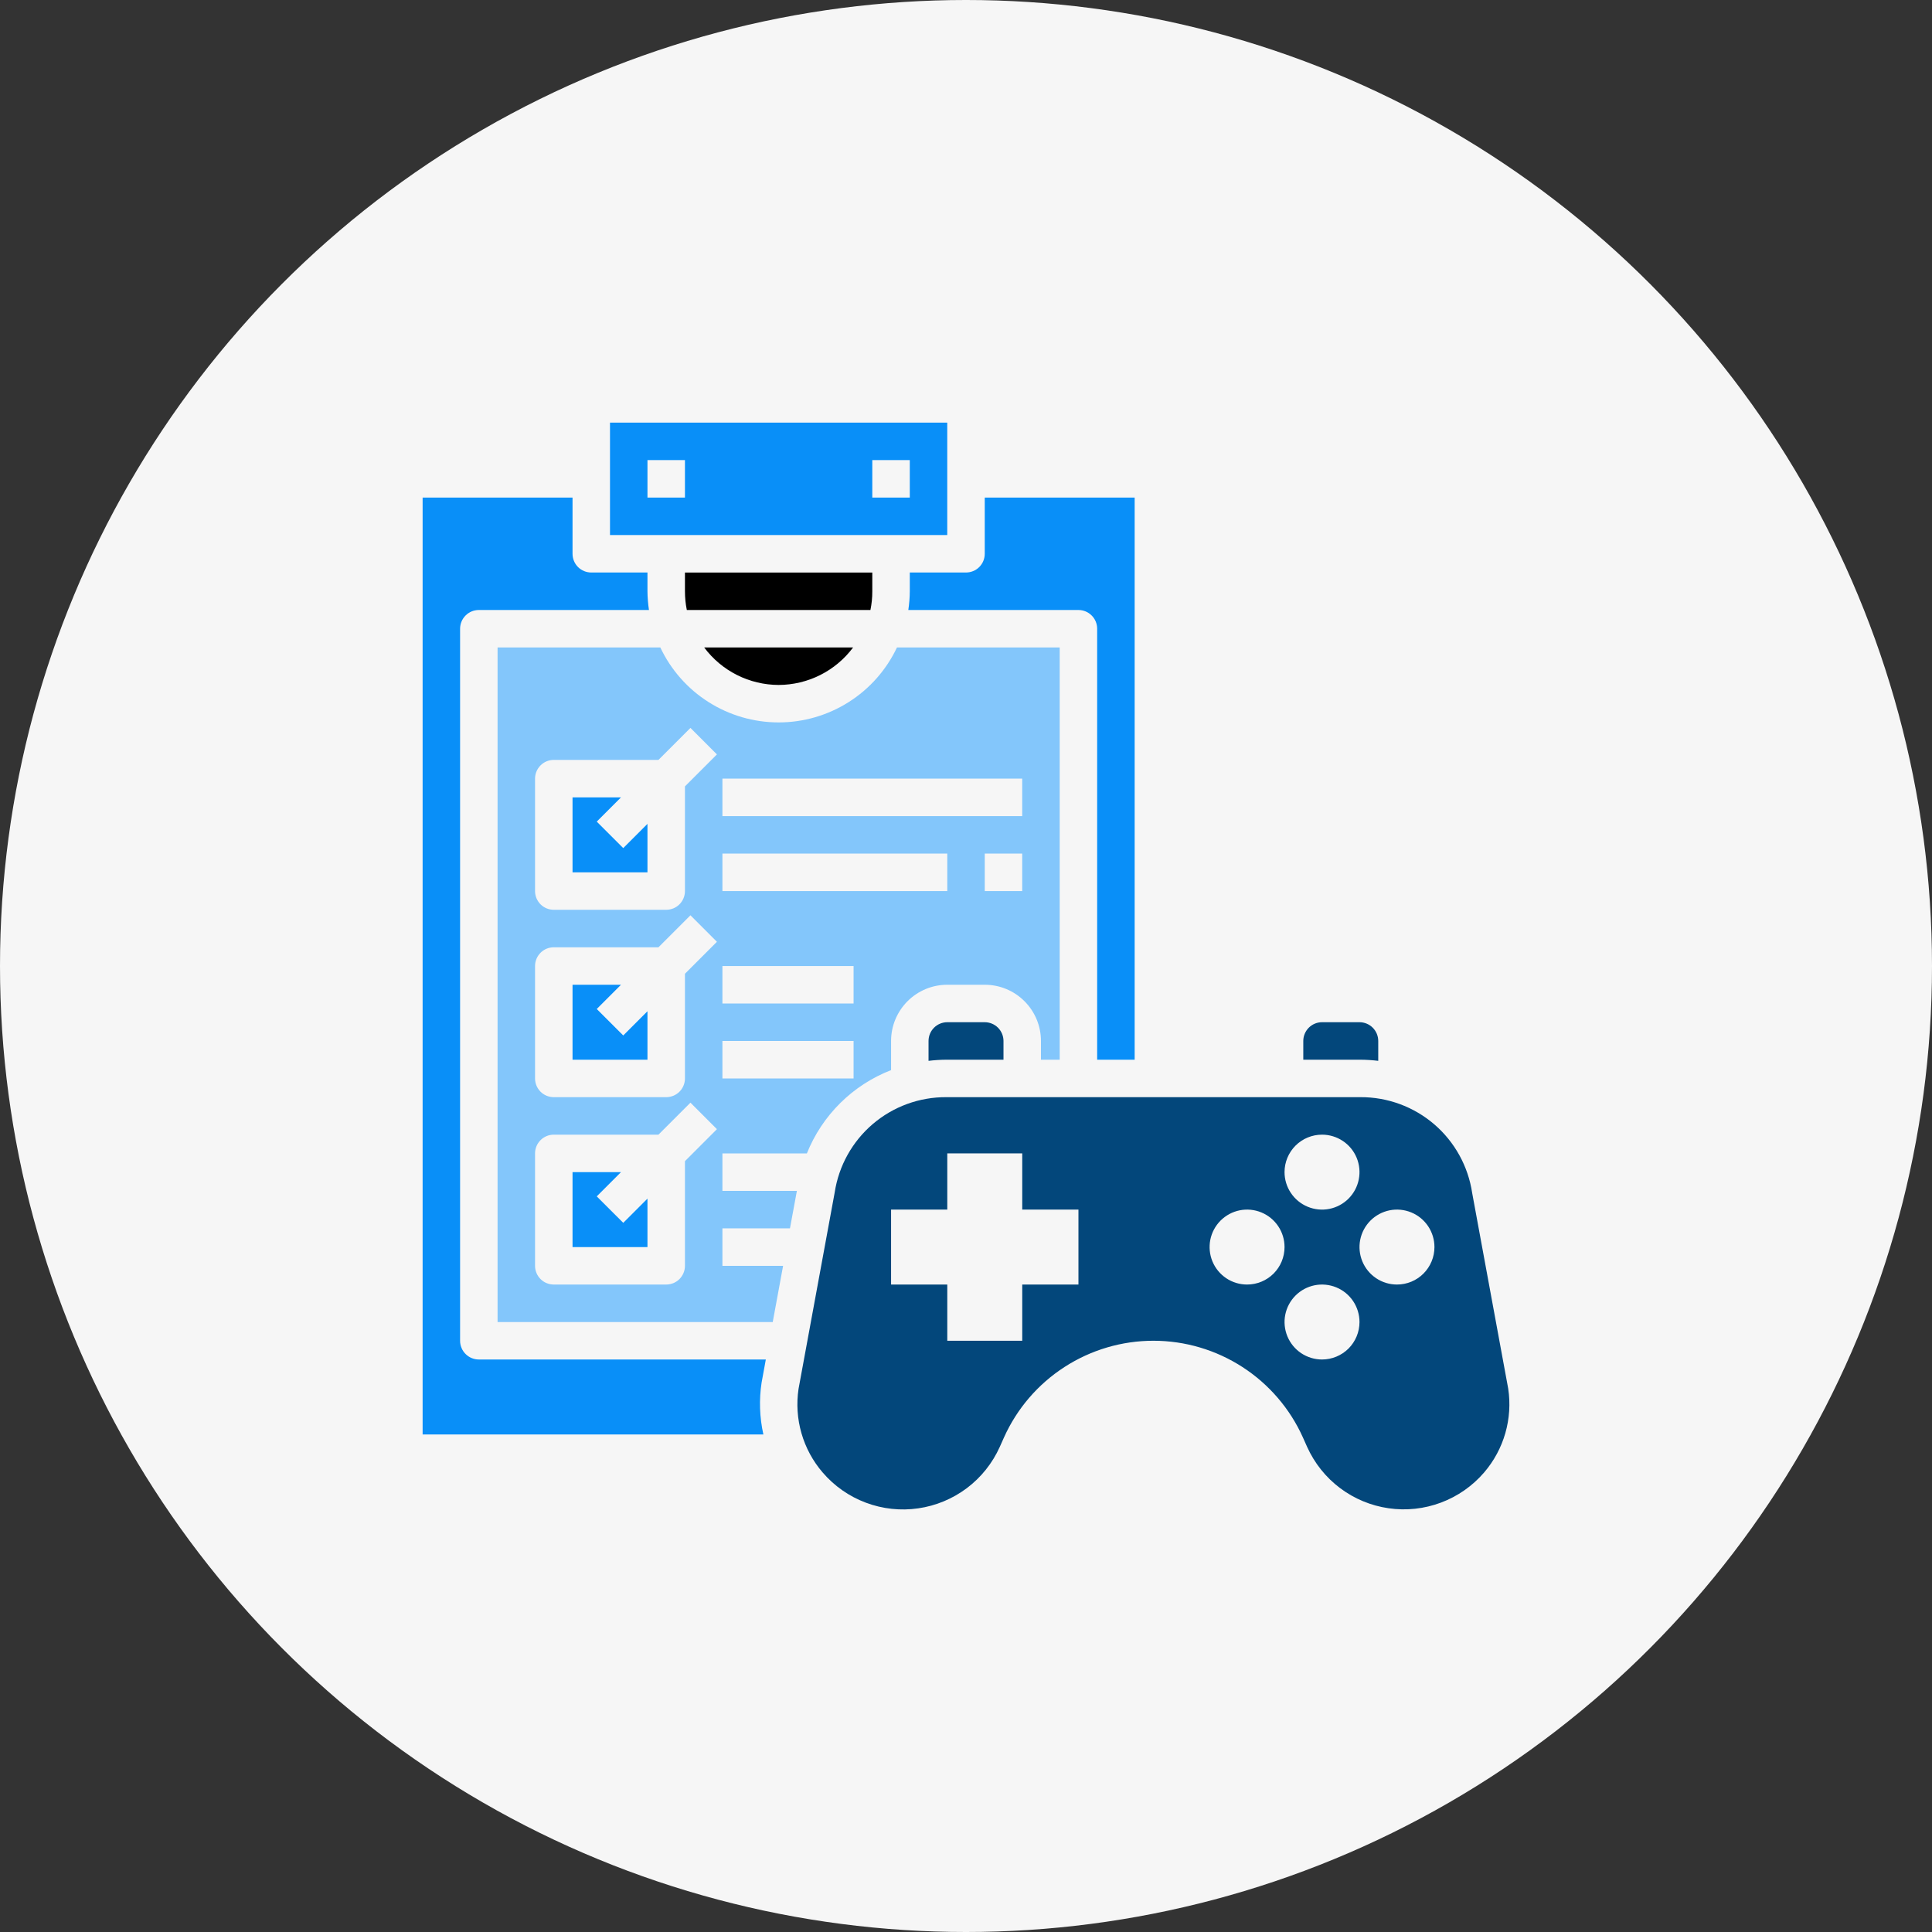 <svg width="64" height="64" viewBox="0 0 64 64" fill="none" xmlns="http://www.w3.org/2000/svg">
<rect x="0" y="0" width="64" height="64" fill="#333333" stroke="none"/>
<circle cx="32" cy="32" r="32" fill="#F6F6F6"/>
<path d="M19.768 39.631L20.571 38.828H18.966V41.311H21.448V39.706L20.646 40.508L19.768 39.631Z" fill="#098FF8"/>
<path d="M25.369 45.035H15.862C15.697 45.035 15.54 44.97 15.423 44.853C15.307 44.737 15.241 44.579 15.241 44.414V20.828C15.241 20.663 15.307 20.505 15.423 20.389C15.54 20.272 15.697 20.207 15.862 20.207H21.498C21.467 20.001 21.45 19.794 21.448 19.586V18.965H19.586C19.422 18.965 19.264 18.9 19.147 18.784C19.031 18.667 18.966 18.509 18.966 18.345V16.483H14V47.518H25.288C25.162 46.954 25.142 46.371 25.229 45.8L25.369 45.035Z" fill="#098FF8"/>
<path d="M19.768 33.424L20.571 32.621H18.966V35.104H21.448V33.499L20.646 34.301L19.768 33.424Z" fill="#098FF8"/>
<path d="M25.793 22.69C26.272 22.688 26.745 22.576 27.173 22.36C27.601 22.145 27.973 21.832 28.26 21.448H23.327C23.613 21.832 23.985 22.145 24.413 22.36C24.842 22.576 25.314 22.688 25.793 22.69Z" fill="black"/>
<path d="M30.138 19.586C30.137 19.794 30.12 20.001 30.089 20.207H35.725C35.889 20.207 36.047 20.272 36.163 20.389C36.28 20.505 36.345 20.663 36.345 20.828V35.104H37.587V16.483H32.621V18.345C32.621 18.509 32.556 18.667 32.439 18.784C32.323 18.9 32.165 18.965 32 18.965H30.138V19.586Z" fill="#098FF8"/>
<path d="M45.656 35.142V34.483C45.656 34.319 45.59 34.161 45.474 34.044C45.358 33.928 45.2 33.862 45.035 33.862H43.794C43.629 33.862 43.471 33.928 43.355 34.044C43.239 34.161 43.173 34.319 43.173 34.483V35.104H45.064C45.262 35.105 45.459 35.118 45.656 35.142Z" fill="#03477B"/>
<path d="M31.379 14H20.207V17.724H31.379V14ZM22.69 16.483H21.448V15.241H22.69V16.483ZM30.138 16.483H28.896V15.241H30.138V16.483Z" fill="#098FF8"/>
<path d="M28.896 19.586V18.966H22.69V19.586C22.69 19.795 22.71 20.003 22.752 20.207H28.834C28.876 20.003 28.897 19.795 28.896 19.586Z" fill="black"/>
<path d="M19.768 27.217L20.571 26.414H18.966V28.897H21.448V27.292L20.646 28.094L19.768 27.217Z" fill="#098FF8"/>
<path d="M49.961 45.998L48.768 39.521C48.636 38.635 48.189 37.826 47.509 37.242C46.828 36.659 45.96 36.34 45.064 36.345H31.351C30.458 36.339 29.592 36.655 28.912 37.235C28.233 37.815 27.785 38.62 27.65 39.503L26.453 46.007C26.379 46.499 26.412 47.002 26.55 47.48C26.688 47.958 26.927 48.401 27.252 48.778C27.637 49.227 28.129 49.571 28.682 49.778C29.235 49.986 29.832 50.051 30.417 49.966C31.002 49.882 31.556 49.651 32.029 49.296C32.501 48.94 32.875 48.471 33.118 47.932L33.258 47.618C33.687 46.663 34.382 45.853 35.261 45.285C36.139 44.717 37.163 44.414 38.209 44.414C39.256 44.414 40.28 44.717 41.158 45.285C42.036 45.853 42.732 46.663 43.161 47.618L43.301 47.932C43.544 48.47 43.918 48.939 44.39 49.294C44.862 49.649 45.415 49.879 46 49.963C46.584 50.048 47.18 49.983 47.733 49.776C48.286 49.569 48.778 49.226 49.163 48.778C49.488 48.4 49.728 47.955 49.866 47.475C50.003 46.996 50.036 46.492 49.961 45.998ZM35.725 42.552H33.863V44.414H31.38V42.552H29.518V40.069H31.38V38.207H33.863V40.069H35.725V42.552ZM43.794 37.587C44.039 37.587 44.279 37.66 44.483 37.796C44.688 37.932 44.847 38.126 44.941 38.353C45.035 38.58 45.059 38.83 45.011 39.07C44.964 39.311 44.845 39.532 44.672 39.706C44.498 39.88 44.277 39.998 44.036 40.046C43.795 40.094 43.546 40.069 43.319 39.975C43.092 39.881 42.898 39.722 42.762 39.518C42.625 39.314 42.552 39.074 42.552 38.828C42.552 38.499 42.683 38.183 42.916 37.95C43.149 37.718 43.465 37.587 43.794 37.587ZM41.311 42.552C41.066 42.552 40.825 42.48 40.621 42.343C40.417 42.207 40.258 42.013 40.164 41.786C40.07 41.559 40.046 41.31 40.093 41.069C40.141 40.828 40.26 40.607 40.433 40.433C40.607 40.26 40.828 40.141 41.069 40.093C41.31 40.045 41.559 40.07 41.786 40.164C42.013 40.258 42.207 40.417 42.343 40.621C42.48 40.825 42.552 41.065 42.552 41.311C42.552 41.64 42.422 41.956 42.189 42.189C41.956 42.422 41.64 42.552 41.311 42.552ZM43.794 45.035C43.548 45.035 43.308 44.962 43.104 44.826C42.9 44.69 42.741 44.496 42.647 44.269C42.553 44.042 42.528 43.792 42.576 43.552C42.624 43.311 42.742 43.09 42.916 42.916C43.09 42.742 43.311 42.624 43.552 42.576C43.792 42.528 44.042 42.553 44.269 42.647C44.496 42.741 44.69 42.9 44.826 43.104C44.962 43.308 45.035 43.548 45.035 43.794C45.035 44.123 44.904 44.439 44.672 44.672C44.439 44.904 44.123 45.035 43.794 45.035ZM46.277 42.552C46.031 42.552 45.791 42.48 45.587 42.343C45.383 42.207 45.224 42.013 45.13 41.786C45.036 41.559 45.011 41.31 45.059 41.069C45.107 40.828 45.225 40.607 45.399 40.433C45.572 40.26 45.794 40.141 46.035 40.093C46.275 40.045 46.525 40.07 46.752 40.164C46.979 40.258 47.172 40.417 47.309 40.621C47.445 40.825 47.518 41.065 47.518 41.311C47.518 41.64 47.387 41.956 47.154 42.189C46.922 42.422 46.606 42.552 46.277 42.552Z" fill="#03477B"/>
<path d="M31.38 33.862C31.215 33.862 31.057 33.928 30.941 34.044C30.824 34.161 30.759 34.319 30.759 34.483V35.142C30.956 35.118 31.153 35.105 31.351 35.104H33.242V34.483C33.242 34.319 33.176 34.161 33.06 34.044C32.944 33.928 32.786 33.862 32.621 33.862H31.38Z" fill="#03477B"/>
<path d="M23.931 38.208H26.729C26.98 37.581 27.357 37.013 27.837 36.538C28.316 36.064 28.889 35.693 29.518 35.449V34.483C29.518 33.989 29.714 33.516 30.063 33.167C30.412 32.817 30.886 32.621 31.38 32.621H32.621C33.115 32.621 33.589 32.817 33.938 33.167C34.287 33.516 34.483 33.989 34.483 34.483V35.104H35.104V21.448H29.713C29.362 22.191 28.807 22.819 28.113 23.258C27.419 23.698 26.615 23.931 25.793 23.931C24.972 23.931 24.167 23.698 23.473 23.258C22.779 22.819 22.225 22.191 21.874 21.448H16.483V43.794H25.598L25.941 41.932H23.931V40.69H26.169L26.398 39.449H23.931V38.208ZM33.862 29.518H32.621V28.276H33.862V29.518ZM23.931 25.793H33.862V27.035H23.931V25.793ZM23.931 28.276H31.38V29.518H23.931V28.276ZM23.931 32.001H28.276V33.242H23.931V32.001ZM23.931 34.483H28.276V35.725H23.931V34.483ZM22.69 38.465V41.932C22.69 42.096 22.624 42.254 22.508 42.371C22.392 42.487 22.234 42.552 22.069 42.552H18.345C18.18 42.552 18.022 42.487 17.906 42.371C17.79 42.254 17.724 42.096 17.724 41.932V38.208C17.724 38.043 17.79 37.885 17.906 37.769C18.022 37.652 18.18 37.587 18.345 37.587H21.812L22.872 36.527L23.749 37.405L22.69 38.465ZM22.69 32.257V35.725C22.69 35.889 22.624 36.047 22.508 36.164C22.392 36.28 22.234 36.345 22.069 36.345H18.345C18.18 36.345 18.022 36.28 17.906 36.164C17.79 36.047 17.724 35.889 17.724 35.725V32.001C17.724 31.836 17.79 31.678 17.906 31.562C18.022 31.445 18.18 31.38 18.345 31.38H21.812L22.872 30.32L23.749 31.198L22.69 32.257ZM22.69 26.05V29.518C22.69 29.682 22.624 29.84 22.508 29.957C22.392 30.073 22.234 30.138 22.069 30.138H18.345C18.18 30.138 18.022 30.073 17.906 29.957C17.79 29.84 17.724 29.682 17.724 29.518V25.793C17.724 25.629 17.79 25.471 17.906 25.355C18.022 25.238 18.18 25.173 18.345 25.173H21.812L22.872 24.113L23.749 24.991L22.69 26.05Z" fill="#83C6FB"/>
</svg>
